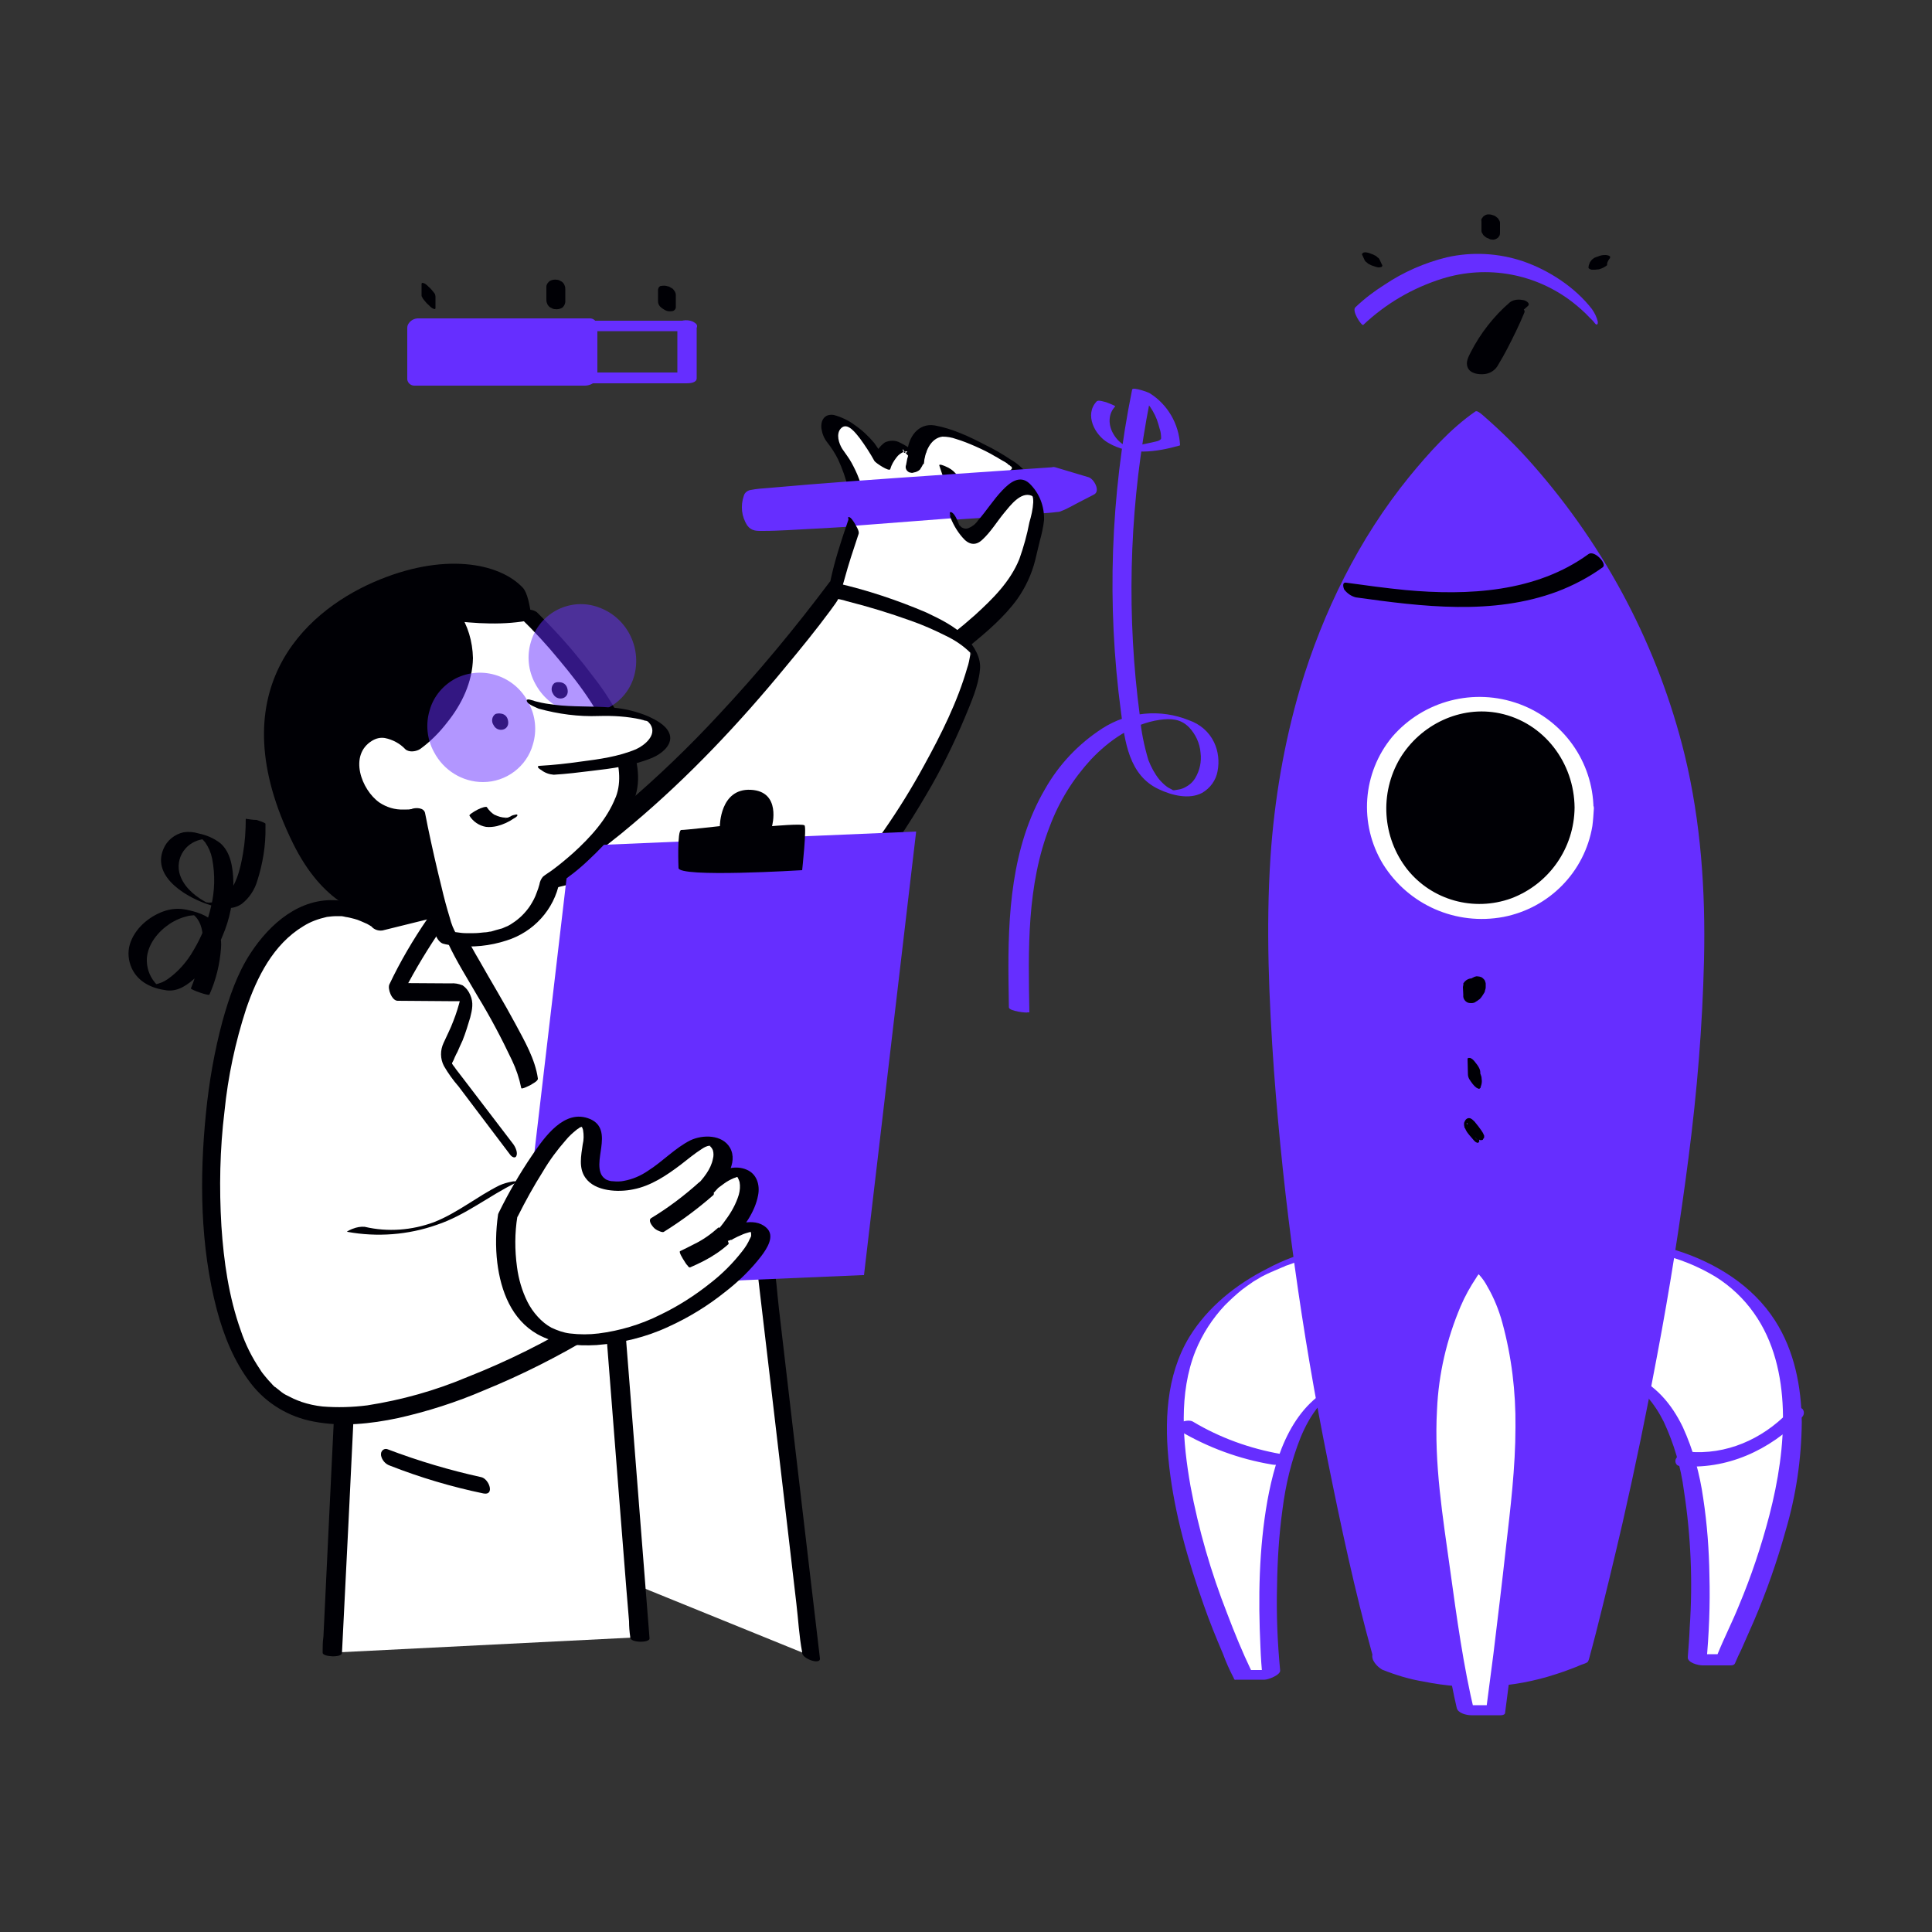 <svg version="1.1" id="prefix__IZKUZswncb" xmlns="http://www.w3.org/2000/svg" x="0" y="0" viewBox="0 0 500 500" xml:space="preserve" class="prefix__pbimage_pbimage__wrapper__image__0LEis prefix__false"><rect x="0" y="0" width="500" height="500" fill="#333333" stroke="none"/><style>.prefix__st3{opacity:.5}.prefix__st2{fill:#fff}.prefix__st1{fill:#000005}.prefix__st0{fill:#662eff}</style><g id="prefix__speed"><path class="prefix__st0" d="M177.9 83h-25.7c-.8 0-2.6.1-2.6 1.3v13.3c0 1.1 1.6 1.6 2.4 1.6h25.7c.8 0 2.6-.1 2.6-1.3V84.5c0-2-5-2.2-5-.3v13.4l2.6-1.2h-25.7l2.4 1.6V84.5l-2.5 1.2h25.7c.8 0 2.5-.1 2.6-1.2s-1.8-1.5-2.5-1.5z" fill="#662eff"/><path class="prefix__st0" fill="#662eff" d="M107.9 84.4h44.2v13.4h-44.2z"/><path class="prefix__st0" d="M105.4 84.8v13.4c.1.9.9 1.6 1.8 1.6h44.2c1.3 0 3.1-.8 3.1-2.3V84c-.1-.9-.9-1.6-1.8-1.6h-44.2c-1.3-.1-2.5.6-3 1.8-.2.9.3 1.8 1.2 2 .2 0 .4.1.5 0h44.2l-1.8-1.6V98l3-2.3h-44.1l1.8 1.6V84c0-2.7-4.9-1.6-4.9.8z" fill="#662eff"/><path class="prefix__st1" d="M109.1 73.5v3c0 .2.1.3.2.5s.2.4.4.6c.4.5.8 1 1.3 1.4l.4.4c.2.2.5.4.8.5.2.1.5.2.5-.2v-3c0-.2-.1-.3-.1-.5-.1-.2-.2-.4-.4-.6-.4-.5-.8-1-1.3-1.4l-.4-.4c-.2-.2-.5-.4-.8-.5-.2-.1-.6-.2-.6.2zM141.4 74.2v3.2c0 .3 0 .6.1.9.1.3.2.6.4.8.2.3.5.5.8.6.3.2.6.3.9.3.6.1 1.2 0 1.8-.3.5-.3.8-.9.9-1.5V75c0-.3 0-.6-.1-.9-.1-.3-.2-.6-.4-.8-.2-.3-.5-.5-.8-.6-.3-.2-.6-.3-.9-.3-.6-.1-1.2 0-1.8.3-.5.4-.9.9-.9 1.5zM170.3 74.9v3c0 .2 0 .5.1.7.1.3.2.5.4.7.5.5 1 .8 1.6 1.1.5.2 1.1.2 1.7.1.4-.1.8-.5.8-1v-3c0-.2 0-.5-.1-.7-.1-.3-.2-.5-.4-.7-.2-.3-.4-.5-.7-.6-.3-.2-.6-.4-.9-.4-.5-.2-1.1-.2-1.7-.1-.4 0-.7.4-.8.9z" fill="#000005"/><path class="prefix__st0" d="M352.8 84.1c5.8-5.5 12.8-9.6 20.5-12 11.6-3.6 24.2-1.3 33.8 6.2 1.5 1.2 2.9 2.4 4.2 3.8l.2.2.3.3.5.5c.2.2.2.3.4.5.5.7.9.4.8-.4-.3-1.2-.8-2.2-1.5-3.2-4.4-5.7-11.2-10.1-17.9-12.4-6.3-2.1-13.1-2.5-19.7-1-5.7 1.4-11.2 3.8-16.1 7.1-2.7 1.7-5.2 3.6-7.5 5.8-1.1.9 1.6 4.9 2 4.6z" fill="#662eff"/><path class="prefix__st1" d="M352.6 66.1l.6 1.3c.1.2.3.4.5.5.2.2.4.4.7.5.3.2.6.3.9.4l.9.3.5.1c.3 0 .5 0 .8-.1l.2-.2c.1-.2 0-.4-.1-.5l-.6-1.3c-.1-.2-.3-.4-.5-.5-.2-.2-.4-.4-.7-.5-.3-.2-.6-.3-.9-.4l-.9-.3-.5-.1c-.2 0-.5 0-.7.1l-.2.2c-.2.1-.1.3 0 .5zM383.4 57.3v2.4c0 .3.1.6.3.8.1.3.3.5.6.7.2.2.5.4.9.5.3.2.6.3.9.3.6.1 1.1-.1 1.6-.5l.3-.4c.2-.3.2-.7.2-1v-2.4c0-.3-.1-.6-.3-.8-.1-.3-.3-.5-.6-.7-.2-.2-.5-.4-.9-.5-.3-.1-.6-.2-.9-.2-.6-.1-1.1.1-1.6.5l-.3.4c-.2.2-.3.5-.2.9zM412.1 67.1c-.2.2-.4.4-.5.6-.1.1-.2.3-.2.4-.2.4-.3.8-.3 1.2 0 .1.1.2.3.3.2.1.4.2.6.2h.8c.3 0 .6-.1 1-.1l.6-.2c.3-.1.7-.3 1-.5l.3-.2c.2-.1.3-.3.2-.5v-.2.2c.1-.5.3-.9.6-1.3l-.2.2.2-.2c.1-.1.2-.2.2-.4 0-.1 0-.3-.1-.3-.2-.1-.3-.2-.5-.2-.2-.1-.5-.1-.7-.1-.6 0-1.3.1-1.9.4l-.6.2c-.3.1-.5.3-.8.5zM390.8 78.2c-4.2 3.6-7.7 8.1-10.2 13-.6 1.2-1.3 2.5-.8 3.8.6 1.7 2.9 2 4.5 1.8 1.5-.2 2.8-1.1 3.5-2.5.8-1.3 1.5-2.6 2.2-3.9 1.6-3.1 3.2-6.3 4.5-9.5.7-1.6-4.2-2-4.8-.6-1.1 2.7-2.3 5.3-3.6 7.8-.6 1.2-1.3 2.5-2 3.7-.4.7-.7 1.3-1.1 1.9-.1.2-.3.5-.4.7-.1.1-.1.2-.2.3-.4.3-.2.2.5-.1h1.3c.2 0 .7.3.7.1-.1-.1-.1-.3-.2-.4 0-.3 0-.7.1-1 .3-.8.7-1.6 1.2-2.3.8-1.5 1.7-2.9 2.6-4.3 1.9-2.7 4.1-5.2 6.7-7.4.9-.7-.2-1.4-.9-1.6-1.4-.3-2.6-.2-3.6.5z" fill="#000005"/></g><g id="prefix__character"><path class="prefix__st2" d="M146.9 403l.8-53.5 50.2-24.2 12 103.3"/><path class="prefix__st1" d="M149.2 403.7l.3-18.1.4-28.8.1-6.7-.3.6 17-8.2 27-13 6.2-3-4.4-2 1.2 10.3 2.9 24.6 3.5 29.9 3 25.7c.5 4.2.7 8.4 1.5 12.6v.2c.2 1.6 4.8 3.1 4.6 1.4L211 419l-2.9-24.6-3.5-29.9-3-25.7c-.5-4.2-.7-8.4-1.5-12.6v-.2c-.2-1.6-3.1-2.6-4.4-2l-17 8.2-27 13-6.2 3c-.2.1-.3.3-.3.6l-.3 18.1-.4 28.8-.1 6.7c.2 1.5 4.8 3.2 4.8 1.3z"/><path class="prefix__st2" d="M86 427.7l4.9-100.5 66.7-5 8.1 101.5"/><path class="prefix__st1" d="M88.5 427.8l.5-10 1.2-24 1.4-28.9 1.2-25.1.4-8.3c.2-1.3.2-2.6.2-3.9v-.2l-1.9.8 22.6-1.7 35.9-2.7 8.2-.6-3.1-1 .8 10.1 1.9 24.2 2.3 29.4 2 25.3.7 8.4c0 1.3.1 2.7.3 4v.2c.1 1.4 5.1 1.4 5 .2l-.8-10.1-1.9-24.2-2.3-29.4-2-25.3-.7-8.3c0-1.3-.1-2.7-.3-4v-.2c-.1-1-2.5-1-3.1-1l-22.6 1.7-35.9 2.7-8.2.6c-.4 0-1.8.1-1.9.8l-.5 10-1.2 24-1.4 28.9-1.2 25.1-.4 8.3c-.2 1.3-.2 2.6-.2 3.9v.2c-.1 1.1 4.9 1.4 5 .1z"/><path class="prefix__st1" d="M124.6 382.3c-8.2-1.8-16.3-4.2-24.2-7.2-.7-.3-1.4 0-1.7.7-.1.2-.1.5-.1.8.2 1.2 1.1 2.3 2.3 2.7 7.9 3.1 16 5.5 24.2 7.2 3 .6 1.5-3.7-.5-4.2z"/><path class="prefix__st2" d="M236.9 118.7s.3-6.1 4.7-7.1 24.2 9.2 22.2 11.2-9.5 4.5-12.3 3.9-6.4-4.9-6.4-4.9l1.4 4.3-24.9 1.7s-1.7-7.6-5.3-11.9c-3.1-3.8-1.8-10.5 5.3-4.6 1.9 1.6 3.5 3.5 4.7 5.7l1.9 3.2c.2.1 3.2-9.3 8.7-1.5z"/><path class="prefix__st1" d="M239.1 120c.2-2.8 1.6-6.6 4.8-7 1.2 0 2.4.2 3.5.6 1.7.5 3.4 1.2 5 1.9 1.8.8 3.5 1.6 5.3 2.7-.3-.2.6.3.7.4.4.2.8.5 1.2.7.6.4-.4-.3.2.1l.5.3.3.2c.5.4 0 0 .2.2l.4.3c.4.3-.3-.3.1 0 .1.1.5.6.3.2.2.2.3.4.3.6-.2.5-1 .9-1.5 1.1-1 .6-2.1 1.1-3.3 1.5-1.3.5-2.6.8-3.9 1.1-1 .3-2.1.4-3.1.3 0 0 .3.3-.2-.1s-.8-.7-1.2-1.1c-.5-.5-1-1-1.4-1.5-.7-.8-1.6-1.4-2.6-1.8-.2-.1-1.8-.8-1.6-.2l1 3c.1.4.3.9.4 1.3-.1-.3.4-.1 0-.2-.6 0-1.1 0-1.7.1l-2.9.2-16 1.1-4.2.3 4.1 2.5c-.4-1.7-.9-3.3-1.5-4.9-.5-1.4-1.2-2.8-1.9-4.1-.7-1.3-1.6-2.4-2.4-3.6-.9-1.4-1.7-3.9-.4-5.3 1.7-1.9 4 1.4 4.9 2.5 1.4 1.9 2.7 3.9 3.8 5.9.3.5 3.9 2.9 4.1 2.1.3-1.1.9-2.1 1.6-3 .5-.7 1.2-1.2 2-1.5.2 0 .4 0 .5-.1.9-.2-.7 1.4-.9-.6.4.5.7 1 1.2 1.5.8.9 1.7 1.5 2.8 1.9.3.1 1.8.6 1.2-.2-1.5-2.1-3.5-3.7-5.8-4.8-1.2-.7-2.7-.7-4-.1-1.4 1-2.4 2.5-2.9 4.2l4.1 2.1c-1.2-2.1-2.5-4.1-3.9-6.1-1.5-1.8-3.2-3.4-5.1-4.7-1.6-1.2-3.5-2.1-5.4-2.6-2.4-.4-3.5 1.4-3.2 3.6.2 1.3.7 2.5 1.5 3.5 1.1 1.4 2 2.8 2.8 4.4 1.1 2.4 2 4.9 2.6 7.5.1.6 1.4 1.3 1.9 1.6.7.5 1.5.8 2.3.9l21.8-1.5 3.1-.2c.2 0 .2-.1.2-.3l-1.4-4.3-4.1-2c1.5 1.8 3.3 3.4 5.2 4.8 2.5 1.7 5 2.8 8 2.3 2.8-.4 5.4-1.4 7.9-2.7 1.2-.7 2.3-1.2 1.3-2.6-1.2-1.4-2.6-2.6-4.2-3.5-2.1-1.4-4.3-2.7-6.6-3.8-4-2.1-8.5-4.2-13-5-4.3-.7-6.9 3.1-7.1 7.1-.1.7 1.3 1.5 1.9 1.8.1.3 2.3 1.5 2.4 1z"/><path class="prefix__st0" d="M273.4 123.2s-77.8 5.2-78.8 6-1 4.9.1 5.7 78.2-4.7 79-5 8.4-4.2 8.4-4.2l-8.7-2.5z"/><path class="prefix__st0" d="M272.7 120.9l-30.6 2.1c-14.5 1-29 2-43.4 3.3-1.4.1-2.9.2-4.4.5-.8.1-1.6.7-1.8 1.5-.9 2.6-.6 5.4.9 7.7 1.1 1.5 2.5 1.4 4.1 1.4 2.1 0 4.3-.1 6.4-.2 15.4-.8 30.7-1.8 46-2.9 6.4-.4 12.8-.9 19.1-1.4 1.5-.1 3.1-.2 4.6-.4.4 0 .8-.1 1.2-.3 1.6-.6 3.2-1.6 4.8-2.4l3.5-1.8c1.8-.9 0-4.1-1.4-4.5l-8.7-2.6c-1.1-.3-1.6.8-1.5 1.8.1 1.2.9 2.3 2 2.8l8.7 2.6-1.4-4.5-3.7 1.9-2.5 1.3c-.7.3-1.4.6-2 1-.4.3.5 0 .1 0h-.5l-1.8.2c-5.3.4-10.5.8-15.8 1.2-15.4 1.1-30.9 2.2-46.3 3-4.5.2-9 .6-13.5.6h-.6c-.4 0 .5.1.1 0 .5.2.9.6 1.2 1 .3.3.1-.1.1 0 0-.5-.1-.9-.1-1.4 0-.2.1-.9.2-.9 0-.3-.1 0-.1 0-.4.1-.4.1 0 0l.7-.1c.7-.1 1.4-.2 2.1-.2 13.5-1.4 27-2.2 40.5-3.1 11.5-.8 22.9-1.6 34.4-2.4h.6c2.5-.3.8-5-1.2-4.8z"/><path class="prefix__st1" d="M221.9 138.1c.4 0-.6-2.3-.7-2.4-.3-.5-.9-1.9-1.6-1.9-.4 0 .6 2.3.7 2.4.2.5.8 1.9 1.6 1.9z"/><path class="prefix__st2" d="M246.7 134.1s1.8 5.1 4.6 4.5 5.7-7 10.4-11.2 8.2 1.3 6.5 7.5-1.8 11-6.2 17.4-15.9 15.1-15.9 15.1-28.8-7.5-30.3-10.4 4.9-20.9 4.9-20.9"/><path class="prefix__st1" d="M245.7 133.2c.8 2.2 1.9 4.2 3.4 5.9 1.5 1.8 3.3 2.3 5.1.6 2.2-2 3.8-4.7 5.7-7 1.5-1.8 4.3-5.6 7.1-4.4.2.1.4.3.6.4s0 .1 0 0-.5-1.2-.5-.9c0 .3.1.6.2.9.1.4.1.9.1 1.3-.1 1.8-.5 3.5-1 5.2-.6 3.2-1.5 6.4-2.6 9.5-2.4 5.9-6.9 10.3-11.5 14.5-1.8 1.6-3.7 3.2-5.6 4.7-.5.4-1 .7-1.4 1.1s-.1.2-.2.2c-.9-.1-1.7-.4-2.5-.7-1.6-.4-3.3-.9-4.9-1.4-4.3-1.2-8.5-2.5-12.7-3.9-3.1-1-6.5-2-9.3-3.8 0 0-.2-.4 0 0 .3.7 1.6 2.1 1.5 2.9 0-.1 0-.3-.1-.4 0-.7 0-1.4.1-2.1.3-2.1.8-4.1 1.4-6.1 1-3.7 2.2-7.3 3.4-10.9l.2-.6c.3-.8-.8-2.3-1.1-2.9-.1-.2-1.2-1.8-1.4-1.2-1 2.9-2 5.9-2.9 8.9-.7 2.3-1.3 4.6-1.8 6.9-.4 1.6-.6 3.3-.4 5 .4 2.1 1.6 3.9 3.3 5.2 1.3.8 2.6 1.4 4 1.9 4.2 1.7 8.6 3 13 4.3 3.6 1.1 7.3 2.1 11 3.1.4.1 1.3.5 1.7.4s.8-.6 1-.8c.8-.6 1.5-1.2 2.3-1.8 4.4-3.6 9-7.5 12.4-12.2 2.1-3 3.7-6.4 4.6-10 .4-1.7.8-3.4 1.2-5 .5-1.8.9-3.6 1.1-5.4.1-3.6-1.2-7-3.8-9.5-2.5-2.3-5.1-.2-7 1.8-2.3 2.4-4.1 5.3-6.3 7.8-.6.9-1.5 1.6-2.5 2-.5.2-1.1.1-1.5-.1-.2-.1-.4-.2-.5-.4-.1-.1-.4-.4-.2-.1-.1 0-.3-.4 0 0 0 0-.2-.4-.1-.1s-.3-.8 0 0l-.2-.5c-.3-.8-1-2.5-1.8-2.9s-.4.7-.2 1.1l-.4-.5zM239 119.8c.1-.9.3-1.9.6-2.8l-.1.5c0-.1 0-.2.1-.2l-.3.5c.2-.2.3-.5.4-.8.1-.2.1-.5.1-.7-.1-.5-.5-.9-.9-1-.6-.2-1.2-.1-1.7.1l-.6.3c-.4.2-.7.5-1 .9-.1.2-.3.4-.4.6-.1.2-.1.5-.2.8s-.1.5-.2.7c-.1.5-.2 1-.3 1.6 0 .1-.1.2-.1.4-.1.7.4 1.4 1.1 1.6h.1c.3.1.6.1.8 0 .7-.1 1.3-.4 1.7-.8.4-.6.7-1.1.9-1.7z"/><path class="prefix__st2" d="M124.8 234.1c2.7-.6 38.2-10.9 91.2-81.3 0 0 35.5 8.2 36.3 17.6s-41.9 106.7-104.4 90.3l-23.1-26.6z"/><path class="prefix__st1" d="M126 236.4c3.9-.8 7.7-2.8 11.1-4.7 9.5-5.2 18.4-11.4 26.6-18.4 14.5-12.2 27.6-26.1 39.6-40.7 4-4.8 7.9-9.6 11.6-14.6l1.3-1.8c.1-.1.8-1.2.7-1.2s.3.1.4.1c.6.1 1.3.3 1.9.5 5.6 1.4 11.1 3.1 16.4 5 3.2 1.1 6.3 2.5 9.3 4 2.3 1.1 4.5 2.6 6.3 4.4.2.3 0 0 0 0 .1.1.2.3.3.4-.3-.2-.2-.3-.3-.5s-.1-.4-.2-.4.1.4.1.2v.8c-.2 1.1-.4 2.3-.8 3.4-2.5 8.7-6.7 17.1-11.1 25.1-6.3 11.6-13.9 22.5-22.6 32.5-9.1 10.1-19.7 19.3-32.3 24.8-6.1 2.8-12.7 4.5-19.3 5-3.5.2-6.9.2-10.4-.3-1.8-.2-3.6-.5-5.3-.9l-1.3-.3c-.2 0-1.2-.4-.4.2-.1-.1-.2-.2-.2-.3-7-7.9-13.9-15.9-20.8-23.9l-2.1-2.4c-.6-.7-1-.4-.8.4.3 1.2.8 2.3 1.6 3.1l12.4 14.3 8 9.2 2.3 2.6c.1.2.3.3.4.5.7.7 2 .8 3 1 9.3 2 19 1.6 28.2-1.2 8.9-2.9 17.2-7.5 24.4-13.4 7.5-6.1 14.3-12.9 20.3-20.5 5.7-7.2 10.8-14.8 15.4-22.7 3.8-6.4 7.1-13.1 10-20 1.6-3.9 3.5-8.1 3.9-12.3.4-3.1-1.5-6.2-3.6-8.4-2.8-2.9-6.7-4.8-10.3-6.5-7.5-3.2-15.3-5.8-23.2-7.6l-1.5-.4h-.2c-9 12-18.6 23.6-28.9 34.6-7.6 8.2-15.7 16-24.3 23.3-6 5.1-12.2 9.8-18.8 14-4.1 2.6-8.4 5-12.9 7-1.3.6-2.6 1.1-3.9 1.6-.7.2-1.5.4-2.2.7-.1 0-.2 0-.3.1-.4.3 1.2 4.8 2.5 4.6z"/><path class="prefix__st2" d="M97.8 238.6s-16.5-12.8-31 9.6-19.1 94.4 4 113 81.8-17.9 81.8-17.9l-2-117.6-52.8 12.9z"/><path class="prefix__st1" d="M98.9 237.2c-3.4-2.5-7.5-3.9-11.7-4.2-9.6-.7-17.3 6-22.3 13.6-3.5 5.3-5.6 11.5-7.3 17.6-2.1 7.8-3.5 15.8-4.3 23.9-1.7 16.8-1.5 34.4 2.8 50.8 1.8 6.8 4.5 13.5 8.8 19.1 4 5.2 9.8 8.7 16.3 9.9 7.2 1.4 14.7.6 21.8-.9 7.6-1.7 15.1-4.1 22.3-7.2 9.8-4 19.3-8.8 28.4-14.3.7-.4 1.1-1.1 1.1-1.8v-2.3l-.2-10.8-.6-37.2-.7-41.2-.4-24.7v-1.2c-.2-1.6-1.7-2.8-3.4-2.6h-.1l-17.9 4.4-28.4 7-6.6 1.6c-.9.3-1.3 1.2-1 2.1.1.2.1.3.3.5.6 1.1 1.9 1.7 3.2 1.5l17.8-4.4 28.4-7 6.6-1.6-3.5-2.6.2 11.7.5 28.1.6 33.9.5 29.3.2 9.7c-.1 1.5 0 3.1.1 4.6v.2l.6-1.3c-9.6 5.9-19.7 10.9-30.1 15-8.3 3.5-16.9 5.9-25.8 7.3-3.9.5-7.8.6-11.6.3-1.9-.2-3.7-.6-5.5-1.2l-.2-.1-.6-.2c-.4-.2-.8-.3-1.2-.5l-1.2-.6-.6-.3c-.2-.1-.2-.1 0 0l-.4-.2c-.7-.4-1.3-.9-1.9-1.4-.2-.1-1-.9-.6-.4-.3-.3-.7-.6-1-1-.6-.6-1.1-1.2-1.6-1.8-.5-.6-1-1.2-1.4-1.9-2.1-3.1-3.8-6.5-5-10.1-3.1-8.7-4.4-17.9-5-27-.6-9.9-.4-19.9.8-29.7.9-9 2.8-17.9 5.6-26.5 2.8-8.2 7-16.7 14.8-21.4 1.9-1.2 3.9-1.9 6.1-2.4.8-.1 1.6-.2 2.5-.2h1.3l.6.1c.3 0 .3 0 0 0l.4.1c.8.1 1.5.3 2.3.5.3.1.7.2 1 .3-.6-.2.5.2.7.3.5.2 1.1.5 1.6.7l.7.4.3.2c.4.2-.6-.4-.1-.1.3.2.7.4 1 .6.8.6 2.4 1 3.1 0s-.3-2.4-1.1-3z"/><path class="prefix__st0" d="M223.1 329.6l-88.4 3.7 13.4-113.8 88.4-3.8z"/><path class="prefix__st0" d="M134.1 333.8l.1-.6L147.6 219l89.5-3.8L223.6 330h-.4l-89.1 3.8zM148.5 220l-13.3 112.8 87.4-3.7L236 216.3l-87.5 3.7z"/><path class="prefix__st1" d="M175.6 224.6s-.4-9.8.7-9.8 10-1 10-1 0-9.8 8-9.4 5.5 9.4 5.5 9.4 7.8-.7 8.4-.2-.6 11.6-.6 11.6-32.2 2-32-.6z"/><path class="prefix__st2" d="M131.7 314.2s12.5-25.5 19.3-24-3.3 14.2 6.2 16.3 16.8-6.5 22.7-10.2 11.7 2 2.8 11.3c0 0 9-8.2 11-2.5s-6.5 14.7-6.5 14.7 9.6-5.5 9.8-.3-21.9 27.2-46.2 27-19.1-32.3-19.1-32.3z"/><path class="prefix__st1" d="M134 314.8c2-4 4.1-7.8 6.5-11.6 1.7-2.9 3.7-5.6 5.9-8.1.8-1 1.8-1.9 2.8-2.7.2-.2.5-.3.7-.5s0 0 .4-.2c.2-.1.4-.2.6-.2-.6.2-.1 0 0 0 .4-.1-.5 0-.1 0 .2 0-.9-.2-.4 0-.2-.1-.2-.1 0 0s-.3-.3.1.1c.1.1.1.2.2.2-.1-.1.2.5.2.7.2 1.2.2 2.5-.1 3.7-.4 2.8-1.1 6.1.7 8.6 2.5 3.6 8.6 3.8 12.4 3 4.6-.9 8.6-3.6 12.3-6.4 1.8-1.4 3.6-2.9 5.5-4.1.6-.4 1.2-.7 1.9-.8-.5.1.1 0 .2 0h.1c-.1.2-.5-.2-.1 0-.3-.1-.3-.1-.1 0h-.1c.4.3.7.7.9 1.2.2.7.2 1.5 0 2.2-.5 2.7-2.5 5.1-4.4 7.1-.7.7.8 1.6 1.3 1.7.9.3 2.4.5 3.2-.2.9-.8 1.8-1.5 2.8-2.2.8-.6 1.6-1 2.5-1.4l.6-.2c.1-.1.3-.1.4-.1.1 0 .6-.2.4-.1s0 0 .1 0-.7-.1-.5 0-.3-.1-.3-.1.1.1 0 0l.3.3c.2.4.4.8.5 1.2.2 1.1.1 2.2-.2 3.3-.7 2.3-1.9 4.5-3.4 6.5-.9 1.3-1.9 2.5-3 3.6-.7.7.8 1.6 1.3 1.7 1 .4 2.2.3 3.2-.2.1-.1.4-.2-.1.1l.6-.3c.7-.4 1.4-.7 2.1-1 .6-.3 1.3-.5 2-.7l.6-.1c.7-.1-.4.1.2 0 .4 0 .5.2.1 0h-.1c-.2 0-.3-.1-.5-.2.1 0 .1 0 .1.2.1.3.1.5.1.8 0 .2 0 .4-.1.5 0 .1 0 .1-.1.2-.1.4 0 0-.1.2-.5 1.2-1.2 2.3-2 3.3-2.4 3.1-5.2 5.9-8.3 8.3-4 3.2-8.4 6-13 8.2-5 2.5-10.4 4.1-15.9 4.8-2.4.3-4.9.3-7.4 0-1.7-.2-3.3-.8-4.8-1.5-1.3-.7-2.5-1.7-3.5-2.8-1.1-1.2-2-2.5-2.7-3.9-1.4-2.8-2.3-5.9-2.7-9-.6-4.4-.6-8.8.1-13.1.3-1.8-4.7-2.4-5-.5-.6 4.2-.7 8.4-.2 12.5.9 7.3 3.7 14.7 10.4 18.5 4.7 2.6 10.1 3.1 15.3 2.8 6.4-.5 12.7-2 18.5-4.7 5.3-2.4 10.2-5.4 14.7-9 3.5-2.7 6.7-5.8 9.4-9.3 1.5-2 3.7-5.3 1.3-7.4-3.2-2.9-8.7-.7-12.1 1-.4.2-.8.4-1.2.7l4.4 1.5c3-3.1 6-7.2 6.8-11.6.5-2.6-.3-5.5-3-6.6-2.8-1.2-5.9-.2-8.4 1.2-1.6.9-3.1 2-4.4 3.2l4.4 1.5c2.6-2.7 6.4-7.6 4.1-11.6-2-3.4-7-3.4-10.2-1.9-4 2-7.2 5.5-11 7.9-1.9 1.3-4 2.2-6.2 2.6-.9.2-1.9.2-2.9.1-.5 0-.9-.1-1.4-.3-.3-.1-.5-.2-.7-.4-2.2-1.6-1.2-5.6-.9-8 .4-3 .4-6-2.9-7.4-6.6-2.8-11.8 4.7-15 9.4-3.2 4.7-6.1 9.7-8.6 14.8-.7 1.6 4.2 2.5 4.9 1z"/><path class="prefix__st1" d="M171.8 318.8c4.5-2.8 8.8-6 12.8-9.5.3-.3.1-.9 0-1.1-.3-.5-.6-1-1.1-1.4-.6-.5-1.9-1.4-2.7-.7-3.8 3.4-7.9 6.5-12.2 9.1-.9.5-.1 1.7.4 2.3.4.5 1 .9 1.6 1.1.2.1.9.4 1.2.2zM178.6 328c1.2-.5 2.4-1.1 3.6-1.7 2.3-1.2 4.4-2.6 6.3-4.3.2-.1-.1-.7-.1-.8-.2-.6-.5-1.1-.8-1.6-.1-.2-1.4-2.2-1.7-1.9-1.9 1.7-4 3.2-6.3 4.3-1.2.6-2.3 1.2-3.6 1.8-.4.2.8 2.1 1 2.4.3.5.6 1 1 1.4 0 .1.4.5.6.4zM89.9 318.8c7.7 1.4 15.7.8 23.1-1.8 7.5-2.5 13.5-7.5 20.5-10.9.9-.5-.9-.4-1-.3-1.1.2-2.2.5-3.3 1-5.8 2.9-10.8 7.1-16.9 9.5-5.7 2.1-11.9 2.6-17.9 1.2-1-.1-2.1.1-3.1.5-.1 0-1.9.8-1.4.8zM116 244.2c2.2 4.7 5 9.1 7.6 13.6 3.3 5.4 6.2 10.9 8.9 16.6 1.1 2.3 1.9 4.7 2.4 7.2.1.4 2.2-.7 2.4-.8.4-.3 2-1 1.9-1.7-.7-5-3.5-9.8-5.8-14.1-3-5.6-6.3-11-9.4-16.5-1.3-2.2-2.6-4.5-3.7-6.9-.3-.5-4.7 1.8-4.3 2.6zM75.9 218.4c-19.5-39.4 2.7-59.8 20.7-67.7s32.6-5.1 38.7 1.4c4.6 4.8 2.7 43.4 2.7 43.4l-21.8 39.6c.1 0-25.4 13.3-40.3-16.7z"/><path class="prefix__st2" d="M161.8 206.6c6.6-17.1-25.1-47.3-25.1-47.3-7 1.5-20.4-.1-20.4-.1 11.7 18.5-9.4 33.8-9.4 33.8-9.3-8.8-20.2.4-15.1 10.6s15.7 7.1 15.7 7.1 5.6 28.1 8.4 31.9c0 0 22 4.8 26.5-14.9 0 .1 14.9-9.5 19.4-21.1z"/><path class="prefix__st1" d="M164.2 206.7c1.9-5.1.6-10.7-1.3-15.6-2.4-5.7-5.5-11.1-9.3-15.9-3.3-4.4-6.8-8.6-10.6-12.6-1.1-1.2-2.2-2.3-3.3-3.4l-.8-.8c-.9-.6-2.1-.8-3.2-.5-6.2 1-12.8.5-19-.3-1-.1-3.8.7-2.8 2.2 3.7 5.6 4.3 12.6 1.8 18.8-1 2.5-2.4 4.8-4.1 6.9-1.3 1.6-2.7 3.2-4.2 4.6-.8.7-1.6 1.4-2.4 2l4-.1c-3.5-3.2-8.3-4.9-13-3.6-3.8 1-6.8 4-7.7 7.9-.9 4.4 1 8.9 4 12 2.6 2.5 6 4.1 9.6 4.4 2.2.2 4.4.1 6.5-.5l-3.3-1.1c1.9 9.3 3.7 18.7 6.6 27.7.5 1.6 1.1 4.7 2.9 5.4 1 .3 2 .4 3 .5 4.6.6 9.2.1 13.5-1.3 7-2.2 12.3-8 13.7-15.2l-.6.8c2.9-1.9 5.7-4.1 8.2-6.5 4.9-4.6 9.4-9.6 11.8-15.8.8-2-4.1-2.1-4.9-.3-2.2 5.6-6.5 10.3-10.9 14.3-1.8 1.6-3.6 3.1-5.5 4.5-.8.6-1.7 1.1-2.4 1.7-.5.6-.8 1.3-.9 2-.2.7-.4 1.4-.7 2.1-.4 1.2-1 2.3-1.7 3.4-1.2 1.8-2.8 3.4-4.7 4.6l-.3.2-.7.4c-.5.2-.9.4-1.4.6l-.2.1h-.1l-.7.2c-.5.1-1 .3-1.4.4l-.7.2c-.5.1.3-.1-.2 0s-1 .2-1.5.2c-.9.1-1.8.2-2.7.2h-2.1c-.7 0-1.4-.1-2.1-.2-.3 0-.5-.1-.8-.1.9.1.2 0-.1 0l-.5-.1 1.2.8c-.8-1.3-1.4-2.8-1.8-4.4-.8-2.6-1.5-5.2-2.1-7.8-1.3-5.2-2.5-10.5-3.6-15.8-.2-1.2-.5-2.4-.7-3.5-.3-1.4-2.3-1.4-3.3-1.1l-.2.1c-.7.2.6-.1-.2 0-.3.1-.7.1-1 .1h-.6c-.7.1.3 0-.3 0-2.2.1-4.4-.6-6.2-1.8-4.7-3.3-8-12.3-1.9-16 1-.6 2.1-.9 3.3-.7 2 .4 3.9 1.4 5.3 2.9 1 .9 2.9.6 3.9-.1 2.6-1.9 4.9-4.2 6.9-6.8 3.8-4.7 6.6-10.5 6.7-16.7-.1-4.3-1.3-8.4-3.7-12l-2.8 2.2c7.1.9 14.7 1.4 21.8-.1l-2.9-.4c3.5 3.4 6.9 7.1 10 10.9 5.7 6.8 11.3 14.4 14.1 22.9 1.3 4 2 8.4.5 12.4-.8 2.3 4.1 2.4 4.8.5z"/><path class="prefix__st1" d="M130.5 212.1c-.4.3.5-.3.1-.1l.4-.2c.5-.2.6-.3.4-.2-.4.2.5-.2.2-.1s.5-.1.1 0h-.1.2c-.1 0-.2 0-.4.1H130.8c-.9 0-1.9-.3-2.7-.7l.1.1c-.9-.5-1.6-1.2-2.2-2.1-.1-.2-.7 0-.8 0-1.1.3-2.2.9-3.2 1.6-.1.1-.6.4-.5.6.9 1.5 2.5 2.6 4.3 2.9.9.1 1.9 0 2.8-.2 1.6-.4 3.1-1.1 4.4-2 .2-.1.9-.5.9-.8s-.2-.2-.4-.2c-.5.1-1 .2-1.4.5-.5.2-1.1.5-1.6.8zM128.5 184.7s2.6-.6 3 1.9-2.8 3.1-3.8 1c-.6-.9-.4-2.2.5-2.8.1 0 .2-.1.3-.1zM143.9 176.6s2.6-.6 3 1.9-2.8 3.1-3.8 1c-.6-.9-.4-2.2.5-2.8.1 0 .2 0 .3-.1zM63.6 211.9c0 3-.2 6-.7 8.9-.7 4.1-1.9 9.7-5.8 12-.9.5-1.9.8-3 .8-.3 0-1.4-.2-.7 0 .3.1.5.2.8.3 0 0-.2-.1-.3-.1-.4-.2-.8-.4-1.1-.6-2.8-1.6-5.6-4.1-6.4-7.4-.5-2.2.1-4.5 1.6-6.2 1.3-1.5 3.3-2.4 5.3-2.5.1 0 .3-.1.2 0-.7-.2-1.4-.4-2.1-.7 0-.1.3.2.4.3.5.4.9.8 1.3 1.3.9 1.3 1.5 2.7 1.8 4.2.8 4.2.7 8.4-.3 12.5-.9 3.9-2.4 7.7-4.5 11.2-1.7 3-4 5.6-6.7 7.5-1 .7-2.2 1.2-3.5 1.4h-.7c-1.1.1 3.1 1.5 2.2.7-.5-.4-.9-.7-1.3-1.2-1.5-1.8-2.2-4-2.1-6.3.3-3.7 2.9-6.9 5.9-8.9 1.5-1 3.2-1.7 5-2.1.8-.1 1.6-.2 2.3-.1.2 0 .3.2.2 0 .2.2-.2 0-.3-.1-.5-.1-1-.3-1.5-.5-.2-.1-.3-.2-.1 0s.2.2.4.3c3.8 2.9 2.6 9.4 1.5 13.3-.6 2-1.2 4-2 5.9-.1.3 4.6 2 4.8 1.6 1.7-3.8 2.7-7.9 3-12.1.2-2.3-.4-4.6-1.7-6.4-1.7-2.1-4.9-3-7.4-3.5-2-.4-4-.2-5.9.5-3.8 1.4-7.4 4.5-8.6 8.5-.6 2-.4 4.2.5 6.2 1.7 3.6 5.2 5.2 9 5.7 3 .4 5.6-1.5 7.7-3.5 2.9-3 5.3-6.7 6.8-10.6 1.9-4.4 2.8-9.1 2.8-13.9-.1-3.5-.6-7.7-3.4-10.1-1.7-1.3-3.6-2.1-5.6-2.5-1.3-.4-2.6-.5-3.9-.3-2.3.5-4.3 2.1-5.2 4.3-3.2 7.5 6.6 12.9 12.3 14.6 2.7.8 5.6 1.3 8-.4 1.9-1.5 3.3-3.6 4-6 1.4-4.4 2.2-9.1 2.1-13.8v-.9c0-.3-2-.9-2.3-1-1.1 0-1.9-.2-2.8-.3z"/><g class="prefix__st3"><ellipse class="prefix__st0" transform="rotate(-27.563 124.569 188.185)" cx="124.6" cy="188.2" rx="13.3" ry="13.8"/><path class="prefix__st0" d="M125 202.4c-5.3 0-10.2-3-12.7-7.8-1.8-3.3-2.2-7.2-1.1-10.8 1-3.6 3.5-6.5 6.7-8.2 6.9-3.5 15.4-.7 18.9 6.3 1.8 3.3 2.2 7.2 1.1 10.8-1.6 5.7-6.9 9.7-12.9 9.7zm-11.8-8.3c3.2 6.5 11.1 9.1 17.5 5.9 3-1.6 5.3-4.3 6.2-7.6 1-3.4.6-7-1-10.1-3.2-6.4-11.1-9.1-17.5-5.9-3 1.6-5.3 4.3-6.2 7.6-1 3.4-.6 7 1 10.1z"/></g><g class="prefix__st3"><ellipse class="prefix__st0" transform="rotate(-27.563 150.793 170.476)" cx="150.8" cy="170.5" rx="13.3" ry="13.8"/><path class="prefix__st0" d="M151.2 184.7c-1.5 0-3-.2-4.4-.7-3.6-1.2-6.5-3.7-8.3-7.1-1.8-3.3-2.2-7.2-1.1-10.8 2.1-7.2 9.6-11.3 16.7-9.2.2.1.4.1.6.2 7.4 2.5 11.5 10.4 9.4 17.9-1.6 5.7-6.9 9.7-12.9 9.7zm-.8-27.4c-2 0-4 .5-5.8 1.4-3 1.6-5.3 4.3-6.2 7.6-1 3.4-.6 7 1 10.1 1.6 3.1 4.4 5.5 7.7 6.6 6.5 2.2 13.6-1.3 15.9-7.8.1-.2.1-.4.2-.6 2-7-1.8-14.3-8.7-16.7-1.3-.4-2.7-.6-4.1-.6z"/></g><path class="prefix__st2" d="M138.5 182.4c4.9 1.3 10 1.9 15.1 1.8 17.2-.2 20.2 5.2 15.6 9.4s-27.7 5.8-27.7 5.8"/><path class="prefix__st1" d="M139.4 183.4c5.1 1.4 10.3 2.1 15.6 1.9 3.7-.1 7.3.1 10.9.9.2.1.5.1.7.2s.8.2.5.1c.1 0 .8.3.5.2s.3.2 0 0 .2.1.2.1c-.4-.2 0 .1-.2-.1.1.1.4.3.3.3.2.2.4.4.5.6 1.6 2.7-1.6 5.3-3.8 6.3-4.5 1.9-9.6 2.6-14.3 3.2-3.5.5-7.1.9-10.7 1.1-1 .1.1.9.5 1.1.9.7 2 1.1 3.2 1.2 3.3-.2 6.6-.6 9.8-1 5.2-.6 10.6-1.3 15.5-3.3 2.5-1 6-3.6 4.5-6.7-1-2-3.4-3.2-5.3-4.1-3.1-1.3-6.4-2.1-9.7-2.3-4.9-.4-9.8-.1-14.6-.7-1.5-.2-3-.4-4.5-.8l-.8-.2c-.3-.1.3.1.1 0l-.3-.1-.4-.1c-.6-.2-1.6-.4-1.2.4s2.4 1.5 3 1.8zM110.6 237.8c-3.7 5.4-7 11-9.8 16.9-.6 1.1.6 4.3 2.1 4.3l13.1.1H120.3l-.9-1.9c-.1.4-.2.8-.2 1.1-.5 2-1.1 4-1.9 6-.7 1.9-1.7 3.8-2.5 5.6-.9 1.9-.9 4.1.1 6 1.1 1.9 2.4 3.7 3.8 5.3l4 5.3 9.3 12.3c.4.6 1.4 1.2 1.7.2s-.5-2.5-1.1-3.2l-8.4-11-4.2-5.5-2-2.6c-.3-.5-.7-.9-1-1.4-.1-.1-.2-.2-.2-.3-.2-.2-.2-.2 0 .1s.2.3.2 0c.3-.5.5-1 .7-1.5.2-.5.5-1 .7-1.4.4-1 .9-2 1.3-2.9.8-2 1.4-4 2-6 .5-2 .9-3.8 0-5.8-.4-1-1.1-1.9-2-2.5-1-.4-2-.6-3.1-.5l-15.3-.1 2.1 4.4c2.9-5.9 6.2-11.5 9.8-16.9.9-1.3-1.7-5.4-2.6-4.1z"/><path class="prefix__st0" d="M266.4 262c-.3-16.1-.7-32.9 5.3-48.2 2.4-6.4 6-12.2 10.6-17.2 4.7-5 10.9-9.3 17.8-10.3 2.9-.4 5.4-.3 7.6 1.9 1.7 1.8 2.8 4.1 3 6.6.3 2.3-.2 4.6-1.4 6.6-.6 1-1.5 1.8-2.5 2.3-.5.3-1.1.5-1.6.6-.4.1-.8.1-1.2.2h-.5c-.4.1.1 0 .2.1-.5-.4-1.2-.6-1.7-1-.7-.5-1.4-1.2-2-1.9-1.2-1.5-2.1-3.2-2.8-5-1.1-3.7-1.9-7.5-2.2-11.4-3.4-25.5-2.8-51.4 1.7-76.8.4-2.1.8-4.3 1.2-6.4l-4.6-1c2.8 1.8 4.9 4.4 6.1 7.5.3.8.5 1.6.7 2.3.3.8.4 1.7.4 2.6-.3.7-1.7.8-2.4 1-.9.2-1.9.4-2.8.6-1 .2-2 .3-3 .3-.4 0-.8 0-1.2-.1 0 0 .5.2 0 0-1.2-.7-2.2-1.7-2.9-2.9-1.4-2.3-1.5-5.2.4-7.2.2-.2-2.1-1-2.3-1.1-.5-.1-2.1-.7-2.5-.2-3.2 3.4-.5 8.7 3 10.7 5.8 3.4 12.4 2.4 18.5.7l.1-.1c-.3-5.5-3.2-10.5-7.8-13.4-.4-.3-4.4-1.7-4.6-1-5.6 27.5-6.6 55.7-2.9 83.4 1 7.6 2 16.5 9.9 20.1 3.2 1.5 7.7 2.7 11.1.9 2.1-1.2 3.6-3.3 4-5.6.5-2.5.2-5.2-.9-7.5-1.3-2.7-3.6-4.7-6.5-5.7-7.4-3-15.7-2.2-22.4 2.1-6.2 4-11.3 9.4-14.9 15.8-8.7 14.9-9.6 32.6-9.4 49.5 0 2.3.1 4.6.1 6.9 0 1 4.8 1.5 4.8 1.3h.5z"/></g><g id="prefix__rocket"><path class="prefix__st2" d="M339.4 324.7s-31.7 6.6-34.8 37 17.2 71.7 17.2 71.7h7.5s-6.6-64.8 17.6-74.6l-7.5-34.1z"/><path class="prefix__st0" d="M340.8 323.5c-4.4 1-8.7 2.6-12.8 4.8-8.1 4.1-15.4 9.9-20.2 17.7-6.1 10.1-6.5 22.2-5.2 33.6 1.4 12.2 4.8 24.1 8.9 35.7 1.5 4.3 3.2 8.5 5 12.7.8 2.2 1.7 4.2 2.8 6.3 0 .1.1.2.1.3.1.1.3.2.4.1h7.5c.9 0 4.1-1.2 4-2.4-.7-7.3-1-14.6-.8-21.9.1-6.6.5-13.2 1.4-19.7.8-6.4 2.3-12.7 4.7-18.7 1.2-2.9 2.7-5.7 4.7-8.1.9-1 1.8-2 2.9-2.8-.3.2 0 0 .1-.1l.5-.4.3-.2c-.5.3 0 0 .1-.1s.7-.4.1 0l.5-.3c.4-.2 0 0-.1 0l.7-.3c.5-.2 2.7-1.2 2.5-2l-6.6-29.9-.9-4.2c-.1-.5-4.7 1.1-4.5 2.3l6.6 29.9.9 4.2 2.5-2c-12.3 5-16.7 18.3-18.9 30.4-2.2 12.4-2.4 25.2-1.8 37.8.1 2.8.3 5.6.6 8.4l4-2.4h-7.5l.5.1c-2.3-4.8-4.3-9.7-6.2-14.7-4.2-10.7-7.4-21.7-9.5-33-2-11.4-3.1-24 1.3-35 1.8-4.4 4.4-8.4 7.6-11.8 1.4-1.4 2.9-2.8 4.4-4 .8-.6 1.6-1.2 2.5-1.8.5-.4 1.3-.8 2.1-1.3l.5-.3.4-.2.4-.2.6-.3 1.1-.5.5-.2c.6-.3-.3.1.2-.1s1.4-.6 2.1-.9c.3-.1.6-.2.9-.4.1-.1-.4.1 0 0l.6-.2c1-.4 2-.7 3-1 .3-.1-.5.1-.1 0l.2-.1.5-.1.6-.2h.2c1.2-.3 2.3-.8 3.1-1.6 1-.7.9-1.1 0-.9z"/><path class="prefix__st2" d="M429 323.3c65 15.7 19.3 101.3 17.6 106.2h-7.5s6.6-63.3-17.6-72.8l7.5-33.4z"/><path class="prefix__st0" d="M429.3 324.5c5.2 1.2 10.2 3.2 14.8 6 3.8 2.4 7.2 5.6 9.8 9.3 5.2 7.3 7.2 16.2 7.5 25 .3 9.2-1.2 18.5-3.5 27.4-2.1 8-4.7 15.8-7.9 23.4-1.7 4.2-3.8 8.3-5.5 12.5-.1.2-.1.3-.2.5l1-.5h-7.5l3.8 2.2c.7-7.5 1-15 .8-22.5-.1-6.7-.6-13.4-1.6-20-.9-6.4-2.6-12.6-5.3-18.5-2.9-6-7.2-11.1-13.5-13.6l2 1.8 6.6-29.3.9-4.1c.4-1.5-4.4-3.1-4.7-1.7l-6.6 29.3-.9 4.1c-.2.9 1.4 1.6 2 1.9l.4.2.8.4c.1 0 .4.2 0 0l.3.2.9.6.3.2c.5.4-.2-.1.1.1s.5.4.7.6c.5.4 1 .9 1.4 1.4 1.8 2 3.2 4.2 4.4 6.6 2.6 5.6 4.4 11.6 5.2 17.8 1.8 11.7 2.3 23.5 1.5 35.3-.1 2.6-.3 5.1-.5 7.7-.2 1.5 2.7 2.2 3.8 2.2h7.4c.3 0 .8-.1 1-.5.5-1.2 1.1-2.5 1.7-3.7l3.3-7.5c3.2-7.5 5.9-15.2 8.1-23.1 2.7-9.1 4.1-18.6 4.2-28.1-.1-9.2-1.9-18.5-6.9-26.3-5.8-9.1-15.4-15-25.5-18.2-1.7-.5-3.3-1-5-1.4-.6-.1-2.1-.4-2.1.6s1.8 1.5 2.5 1.7z"/><path class="prefix__st0" d="M356.9 430c17.1 6.5 36.1 5.8 52.7-2 0 0 33.6-123.3 29.6-201s-55.9-118.5-55.9-118.5-53.3 36.9-53.3 131S356.9 430 356.9 430z"/><path class="prefix__st0" d="M357.7 432.1c3.5 1.4 7.1 2.5 10.8 3.1 11.3 2.3 23.1 1.7 34.1-1.9 1.3-.4 2.7-.9 4-1.4.7-.3 1.4-.5 2-.8s1.9-.6 2.3-1c.2-.3.3-.6.4-1 .6-2.1 1.1-4.2 1.7-6.4 2.4-9.5 4.7-19 6.9-28.5 3.3-14.5 6.3-29 9-43.6 3.2-16.9 5.9-34 8.1-51.1 2.2-17 3.6-34 4-51.1.4-17.9-.8-35.6-5-53-6.8-27.8-20.3-53.5-39.2-75-4-4.6-8.4-8.9-13-12.9l-.6-.5c-.3-.2-1-.8-1.4-.5-6.5 4.5-12.1 10.8-17.1 16.9-13 16-22.3 34.9-28.2 54.6-4.2 14.3-6.7 29-7.7 43.8-1.2 18.4-.4 36.9.9 55.3 2.5 33.9 7.2 67.6 13.9 100.8 3.4 16.9 7 33.8 11.6 50.4.1.2.1.5.2.7.3 1.2 1 2.2 2 2.9.8.5 1.4.2 1.1-.8-3.8-13.5-6.8-27.3-9.7-41.1-6.8-31.8-11.7-64-14.7-96.4-1.8-18.8-2.6-37.7-2.5-56.6.2-15.5 2-30.9 5.6-46 5.1-21.3 14-41.9 27.1-59.5 3.9-5.3 8.3-10.2 13-14.8 1.5-1.4 3-2.8 4.5-4.1.9-.6 1.7-1.3 2.5-2 .1-.1.2-.2.3-.2l-1.4-.5 2.4 2.1c.9.8 1.9 1.7 2.8 2.6 1.4 1.3 2.3 2.3 3.3 3.3 7.2 7.5 13.7 15.7 19.3 24.4 8.1 12.5 14.4 26.1 18.9 40.3 5.2 17.1 7.9 34.8 7.9 52.6.1 16.6-.8 33.1-2.7 49.5-1.8 17.1-4.4 34.1-7.4 51.1-2.7 15.1-5.7 30.2-9 45.2-2.4 10.9-4.9 21.7-7.6 32.5-.8 3.1-1.5 6.2-2.4 9.2-.2.8-.4 1.7-.6 2.5 0 .2-.1.8-.2.9-.4.2-.8.3-1.3.5-.7.3-1.3.6-2 .9-1.4.6-2.8 1.1-4.3 1.6-2.7.9-5.5 1.6-8.3 2.1-4.6.8-9.3 1.2-14.1 1.1-6.5-.1-13-1.3-19.3-3.3-.9-.3-1.8-.6-2.7-1-1-.5-.8 1-.6 1.5.5 1.1 1.4 2 2.4 2.6z"/><path class="prefix__st2" d="M381.8 327.1s-16.1 17.6-11.4 57.7 9 57.7 9 57.7h7.8s4.1-31.2 6.8-58.6-2.7-51.1-12.2-56.8z"/><path class="prefix__st0" d="M379.7 326c-2.1 2.4-3.8 5.1-5.1 8-3.6 7.7-5.9 15.9-6.8 24.3-1.5 13.9.4 27.7 2.2 41.5 1.4 10.3 2.9 20.5 4.7 30.7.7 3.8 1.4 7.7 2.3 11.5.3 1.4 2.6 1.9 3.7 1.9h7.8c.2 0 .9-.1 1-.5 1.7-12.8 3.2-25.6 4.6-38.4 2.2-19.9 5.1-40.5-.2-60.2-1.7-6.6-4.6-14.3-10.7-18.1-.9-.5-2.3-1.2-3.3-.8s-.4 1.3.3 1.8c2 1.3 3.6 3.1 4.7 5.2 1.7 2.9 3 6.1 3.9 9.4 2.4 8.8 3.5 17.9 3.4 27 0 10.5-1.3 21-2.5 31.5-1 9.1-2.1 18.1-3.2 27.2l-1.8 13.8 1-.5h-7.8l3.7 1.9c-2.9-12.1-4.6-24.6-6.3-36.9-1.9-13.7-4.2-27.6-3.4-41.5.4-9.2 2.5-18.2 6.1-26.7 1.1-2.6 2.5-5.1 4.1-7.5.2-.4.5-.7.7-1 .1-.2.3-.4.5-.6.2-.2.3-.4.5-.6 1.3-1.4-3.1-3.5-4.1-2.4z"/><circle class="prefix__st1" cx="383.1" cy="209.1" r="26.9"/><path class="prefix__st2" d="M407.5 209c-.1 10.5-6.6 19.8-16.4 23.5-9.7 3.5-20.5.5-26.9-7.5-6.5-8.3-7.2-19.7-1.9-28.7 5.3-8.8 15.7-13.8 25.8-11.7 11.5 2.4 19.3 12.8 19.4 24.4 0 2.4 4.9 2.9 4.9.2-.2-12.1-7.8-22.8-19.2-27-11.7-4.3-24.8-.9-32.9 8.5-7.7 9.3-8.7 22.5-2.4 32.9 6.6 10.6 18.9 16 31.2 13.7 11.8-2.3 21-11.6 23-23.5.2-1.5.3-3.1.4-4.7-.1-2.4-5-2.9-5-.1z"/><path class="prefix__st1" d="M350.9 154.6c17.2 2.4 35.4 4.7 52.1-1.5 4.2-1.6 8.2-3.7 11.8-6.3 1.2-.9-2.2-4.5-3.7-3.4-13.6 9.9-31.2 10.8-47.4 9.3-5.1-.5-10.2-1.2-15.3-1.9-1.1-.2-.8 1.2-.5 1.8.8 1 1.8 1.7 3 2zM378.6 255.5l.1 2c-.1.8.3 1.5 1 1.9.4.2.8.2 1.1.2.4 0 .9-.1 1.2-.4.2-.1.4-.2.6-.4.2-.1.4-.3.5-.4.2-.2.4-.5.6-.8.2-.3.3-.5.5-.8 0-.1.1-.2.1-.4.1-.3.2-.6.2-.9v-.9c0-.1 0-.3-.1-.4 0-.3-.2-.6-.4-.8-.2-.2-.4-.4-.6-.5-.3-.1-.6-.2-.9-.2-.3-.1-.6 0-.9.1l-.6.3c-.4.2-.7.5-1 .9-.3.5-.5 1.1-.4 1.7 0 .1.1.3.1.4v-.6.6l.1-.6c0 .2-.1.4-.2.5l.3-.5c-.1.2-.2.3-.3.4l.4-.5c-.1.1-.2.2-.4.3l.5-.4c-.1.1-.2.1-.3.2l3.5 1.7-.1-2c0-.3 0-.6-.1-.8-.1-.3-.2-.5-.5-.7-.2-.2-.5-.4-.8-.4-.3-.1-.6-.2-.9-.1-.7 0-1.3.3-1.8.8l-.4.5c.1.3-.1.7-.1 1zM379.8 274l.1 4c0 .4.1.8.3 1.2.3.5.6.9.9 1.3.3.4.6.7 1 1l.4.2c.1.1.3.1.5 0 .3-.6.5-1.2.5-1.9 0-.4-.1-.8-.1-1.1-.2-.7-.5-1.4-.9-2.1-.3-.5-.8-1-1.2-1.5-.2-.2-.4-.3-.6-.4-.1-.1-.3-.2-.5-.2h-.2c-.1.1-.2.3-.1.5.1.5.4 1 .6 1.4l-.2-.3c.1.2-.2-.5-.1-.3 0 .1.1.2.1.3l-.1-.4c.1.3.1.5.1.8v-.3c.1.6 0 1.2-.3 1.7l.1-.2v.1l3.1 3.8-.1-4c0-.4-.1-.8-.3-1.2-.3-.6-.7-1.1-1.1-1.6-.3-.4-.7-.8-1.2-1-.2 0-.6-.1-.7.2zM379.8 290.8c0 .1.1.3.1.4.1.1.1.3.2.4.2.3.4.7.6 1 .5.7 1 1.3 1.6 1.9.2.2.4.4.6.5.2.1.5.1.8 0l.1-.1v-.1l.1-.1c.1-.1.1-.2.2-.3v-.5c-.2-.5-.4-.9-.7-1.3-.5-.7-1-1.4-1.6-2.1-.2-.3-.5-.5-.8-.8-.2-.1-.4-.3-.6-.3-.3-.1-.7 0-1 .3-.2.2-.4.6-.5.9v.6c0 .2.1.3.1.5.2.3.3.7.5 1 .2.4.5.7.8 1.1.4.5.8.9 1.2 1.4.2.2.4.4.7.5.2.1.4.1.5-.1.1-.1.2-.3.1-.5 0-.2-.1-.3-.2-.5-.3-.6-.7-1.1-1.1-1.6-.4-.5-.8-.9-1.2-1.4-.2-.2-.4-.3-.6-.5-.3-.1-.1.3 0 .4l.3.6c.1.2.3.5.5.7l1.2 1.5c.2.3.5.6.9.8l-.2-.1-.3-.2-.8-.8-1.2-1.5-.5-.8-.1-.2v.1-.1c0 .2-.2.4-.4.4h.1c-.1 0-.1 0-.2-.1l.2.1c-1.1-.8 1.8 1.9 2.4 3l.1.1v-.1l.1.2c-.1-.2-.1-.4-.1-.6v.1c.1-.6.5-1.3 1.2-1.2h-.1c.1 0 .2.1.3.1l-.2-.1.1.1c.1 0-.4-.3-.2-.2-.5-.5-1-1.1-1.4-1.7-.2-.2-.3-.4-.5-.7l-.1-.2c.1.1-.2-.4-.1-.3v.1l-.1-.2c0 .1.1.3 0 .4v-.1c0 .1 0 .2-.1.3l-.1.1s0 .1-.1.1c-.1.1-.3.2-.5.2h.1c-.1 0-.2 0-.3-.1l.2.1c.4.3.7.6 1 1l.8 1c.2.3.5.6.7 1l.1.1.1.2v-.1c0-.1-.1-.3-.2-.4-.1-.2-.2-.4-.4-.6-.4-.5-.7-1.1-1.2-1.5l-.4-.5-.6-.6-.2-.1c.3-.2.3-.2.3 0z"/><path class="prefix__st0" d="M305.3 370.3c7.3 4.3 15.4 7.3 23.8 8.7 1.1.2 2.6.2 3.4-.8s-.1-1.7-1-1.9c-8-1.4-15.8-4.2-22.8-8.4-1.6-.9-5.9.9-3.4 2.4zM434.8 379.4c12 1.1 23.3-4.1 31.5-12.6.6-.5.7-1.4.3-2-.1-.2-.3-.3-.5-.4-1.1-.5-2.5.3-3.3 1.1-6.8 7-16.1 11.1-25.9 10.2-1.3-.1-2.5.6-3.1 1.7-.4.6-.2 1.4.3 1.8.2.1.4.2.7.2z"/></g></svg>
